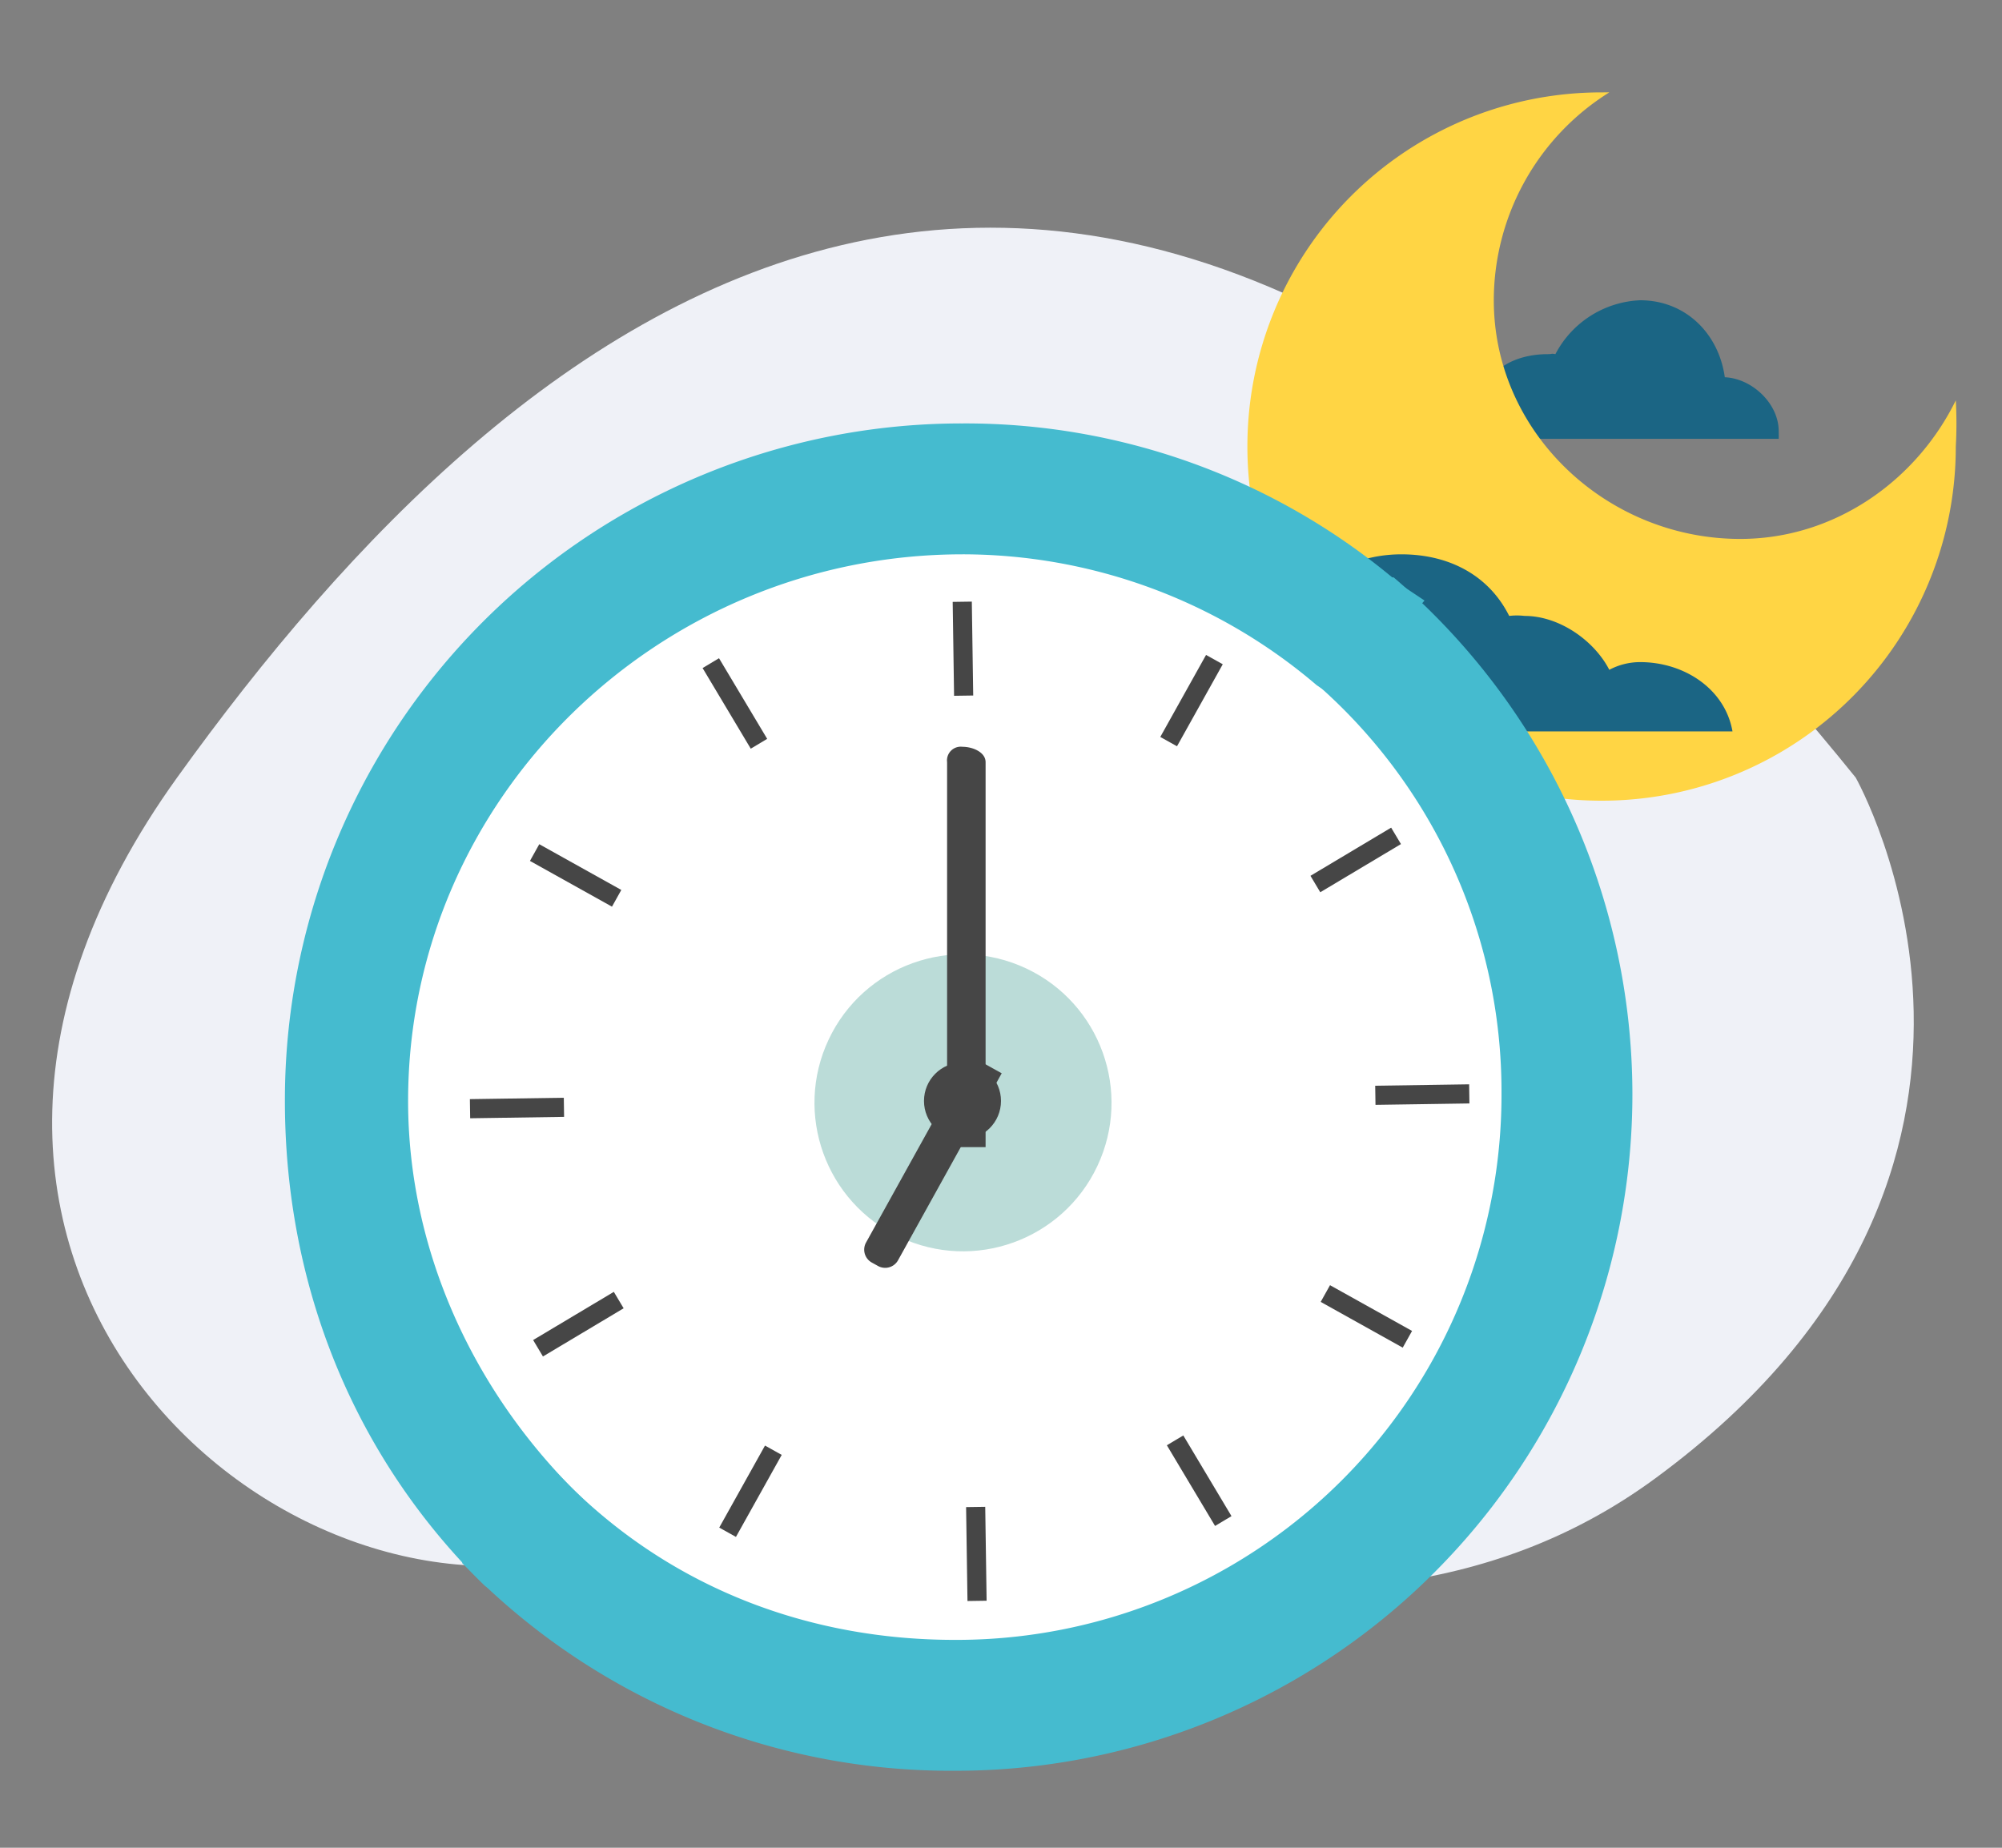 <svg xmlns="http://www.w3.org/2000/svg" xmlns:xlink="http://www.w3.org/1999/xlink" width="260" height="240" viewBox="0 0 260 240"><rect x="0" y="0" width="260" height="240" fill="#808080" stroke="none"/><defs><clipPath id="a"><rect width="260" height="240" transform="translate(206 2730)" fill="#891818" opacity="0"/></clipPath></defs><g transform="translate(-206 -2730)" clip-path="url(#a)"><g transform="translate(-2568.51 3073.306)"><path d="M3015.51-241.564s28.743,50.764-26,91c-43.76,32.163-99.267-.539-140,10s-96.1-39.618-52-101S2915.4-365.621,3015.51-241.564Z" transform="translate(0 -0.743)" fill="#eff1f7"/><path d="M2962.738-285.177c.7-4.015,4.784-8,9-8a6.832,6.832,0,0,1,3,1c1.417-2.759,4.686-4,8-4,.587,0,.446-.113,1,0a13.042,13.042,0,0,1,11-7c5.9,0,10.213,4.319,11,10,3.543.158,7,3.418,7,7,0,.193.015.813,0,1Z" transform="translate(-7.228 -1.129)" fill="#1b6584"/><path d="M3006.937-273.306c-17.268,0-32-13.731-32-31a31.874,31.874,0,0,1,15-27c-.426-.011-.569,0-1,0a45.965,45.965,0,0,0-46,46,45.965,45.965,0,0,0,46,46,45.963,45.963,0,0,0,46-46,53.7,53.7,0,0,0,0-6C3029.849-280.931,3019.273-273.306,3006.937-273.306Z" transform="translate(-6.427)" fill="#ffd544"/><path d="M3005.745-245.833c-.957-5.488-6.237-9-12-9a8.54,8.54,0,0,0-4,1c-1.937-3.771-6.468-7-11-7a8.6,8.6,0,0,0-2,0c-2.617-5.233-7.751-8-14-8-8.062,0-14.924,5.234-16,13-4.844.216-9,5.1-9,10,0,.262-.021-.255,0,0Z" transform="translate(-6.236 -2.473)" fill="#1b6584"/><g transform="translate(2786.617 -313.672)"><circle cx="79.867" cy="79.867" r="79.867" transform="translate(0 112.949) rotate(-45)" fill="#fff"/><path d="M2957.695-265.708h-1l-13,10,3,3a70.306,70.306,0,0,1,25,54,70.784,70.784,0,0,1-71,71c-18.889,0-36.526-6.679-50-20l-3-3-11,13,2,2a88.032,88.032,0,0,0,62,25,87.876,87.876,0,0,0,88-88A88.324,88.324,0,0,0,2957.695-265.708Z" transform="translate(-2788.802 311.074)" fill="#45bbcf"/><g transform="translate(87.295 87.949)"><circle cx="19.281" cy="19.281" r="19.281" transform="matrix(0.426, -0.905, 0.905, 0.426, 0, 34.894)" fill="#bbdcd8"/></g><g transform="translate(48.917 48.507)"><g transform="translate(62.701)"><rect width="2.485" height="12.199" transform="translate(0 0.037) rotate(-0.849)" fill="#464646"/></g><g transform="translate(64.443 117.575)"><rect width="2.485" height="12.199" transform="translate(0 0.037) rotate(-0.848)" fill="#464646"/></g><g transform="translate(117.574 62.701)"><rect width="12.199" height="2.485" transform="matrix(1, -0.015, 0.015, 1, 0, 0.18)" fill="#464646"/></g><g transform="translate(0 64.443)"><rect width="12.199" height="2.485" transform="translate(0 0.18) rotate(-0.845)" fill="#464646"/></g><g transform="translate(7.801 31.511)"><rect width="2.485" height="12.199" transform="translate(0 2.17) rotate(-60.85)" fill="#464646"/></g><g transform="translate(110.495 88.789)"><rect width="2.485" height="12.199" transform="translate(0 2.17) rotate(-60.849)" fill="#464646"/></g><g transform="translate(89.663 6.927)"><rect width="12.199" height="2.485" transform="translate(0 10.653) rotate(-60.842)" fill="#464646"/></g><g transform="translate(32.384 109.621)"><rect width="12.199" height="2.485" transform="translate(0 10.653) rotate(-60.842)" fill="#464646"/></g><g transform="translate(8.214 89.658)"><rect width="12.199" height="2.485" transform="matrix(0.859, -0.513, 0.513, 0.859, 0, 6.255)" fill="#464646"/></g><g transform="translate(109.166 29.362)"><rect width="12.199" height="2.485" transform="matrix(0.859, -0.513, 0.513, 0.859, 0, 6.255)" fill="#464646"/></g><g transform="translate(30.221 7.355)"><rect width="2.485" height="12.199" transform="translate(0 1.274) rotate(-30.849)" fill="#464646"/></g><g transform="translate(90.517 108.307)"><rect width="2.485" height="12.199" transform="matrix(0.859, -0.513, 0.513, 0.859, 0, 1.274)" fill="#464646"/></g></g><g transform="translate(110.802 67.399)"><path d="M2904.319-242.78a1.787,1.787,0,0,0-2,2v50h5v-50C2907.319-242.091,2905.63-242.78,2904.319-242.78Z" transform="translate(-2902.229 242.746)" fill="#464646"/></g><g transform="matrix(0.485, -0.875, 0.875, 0.485, 99.444, 133.427)"><path d="M2879.6-195.183v.919a1.913,1.913,0,0,0,1.912,1.914h27.755V-197.1h-27.755A1.913,1.913,0,0,0,2879.6-195.183Z" transform="translate(-2879.602 197.096)" fill="#464646"/></g><path d="M2900.737-286.54a87.88,87.88,0,0,0-88,88c0,23.892,8.893,46.234,26,63l3,2,11-12-2-2c-13.691-13.535-22-31.8-22-51,0-39.379,32.621-71,72-71a70.847,70.847,0,0,1,46,17l3,2,11-13-3-2A86.827,86.827,0,0,0,2900.737-286.54Z" transform="translate(-2787.844 311.905)" fill="#45bbcf"/><g transform="translate(108.372 108.801)"><circle cx="5" cy="5" r="5" transform="translate(-0.48 -0.435)" fill="#464646"/></g></g></g></g></svg>